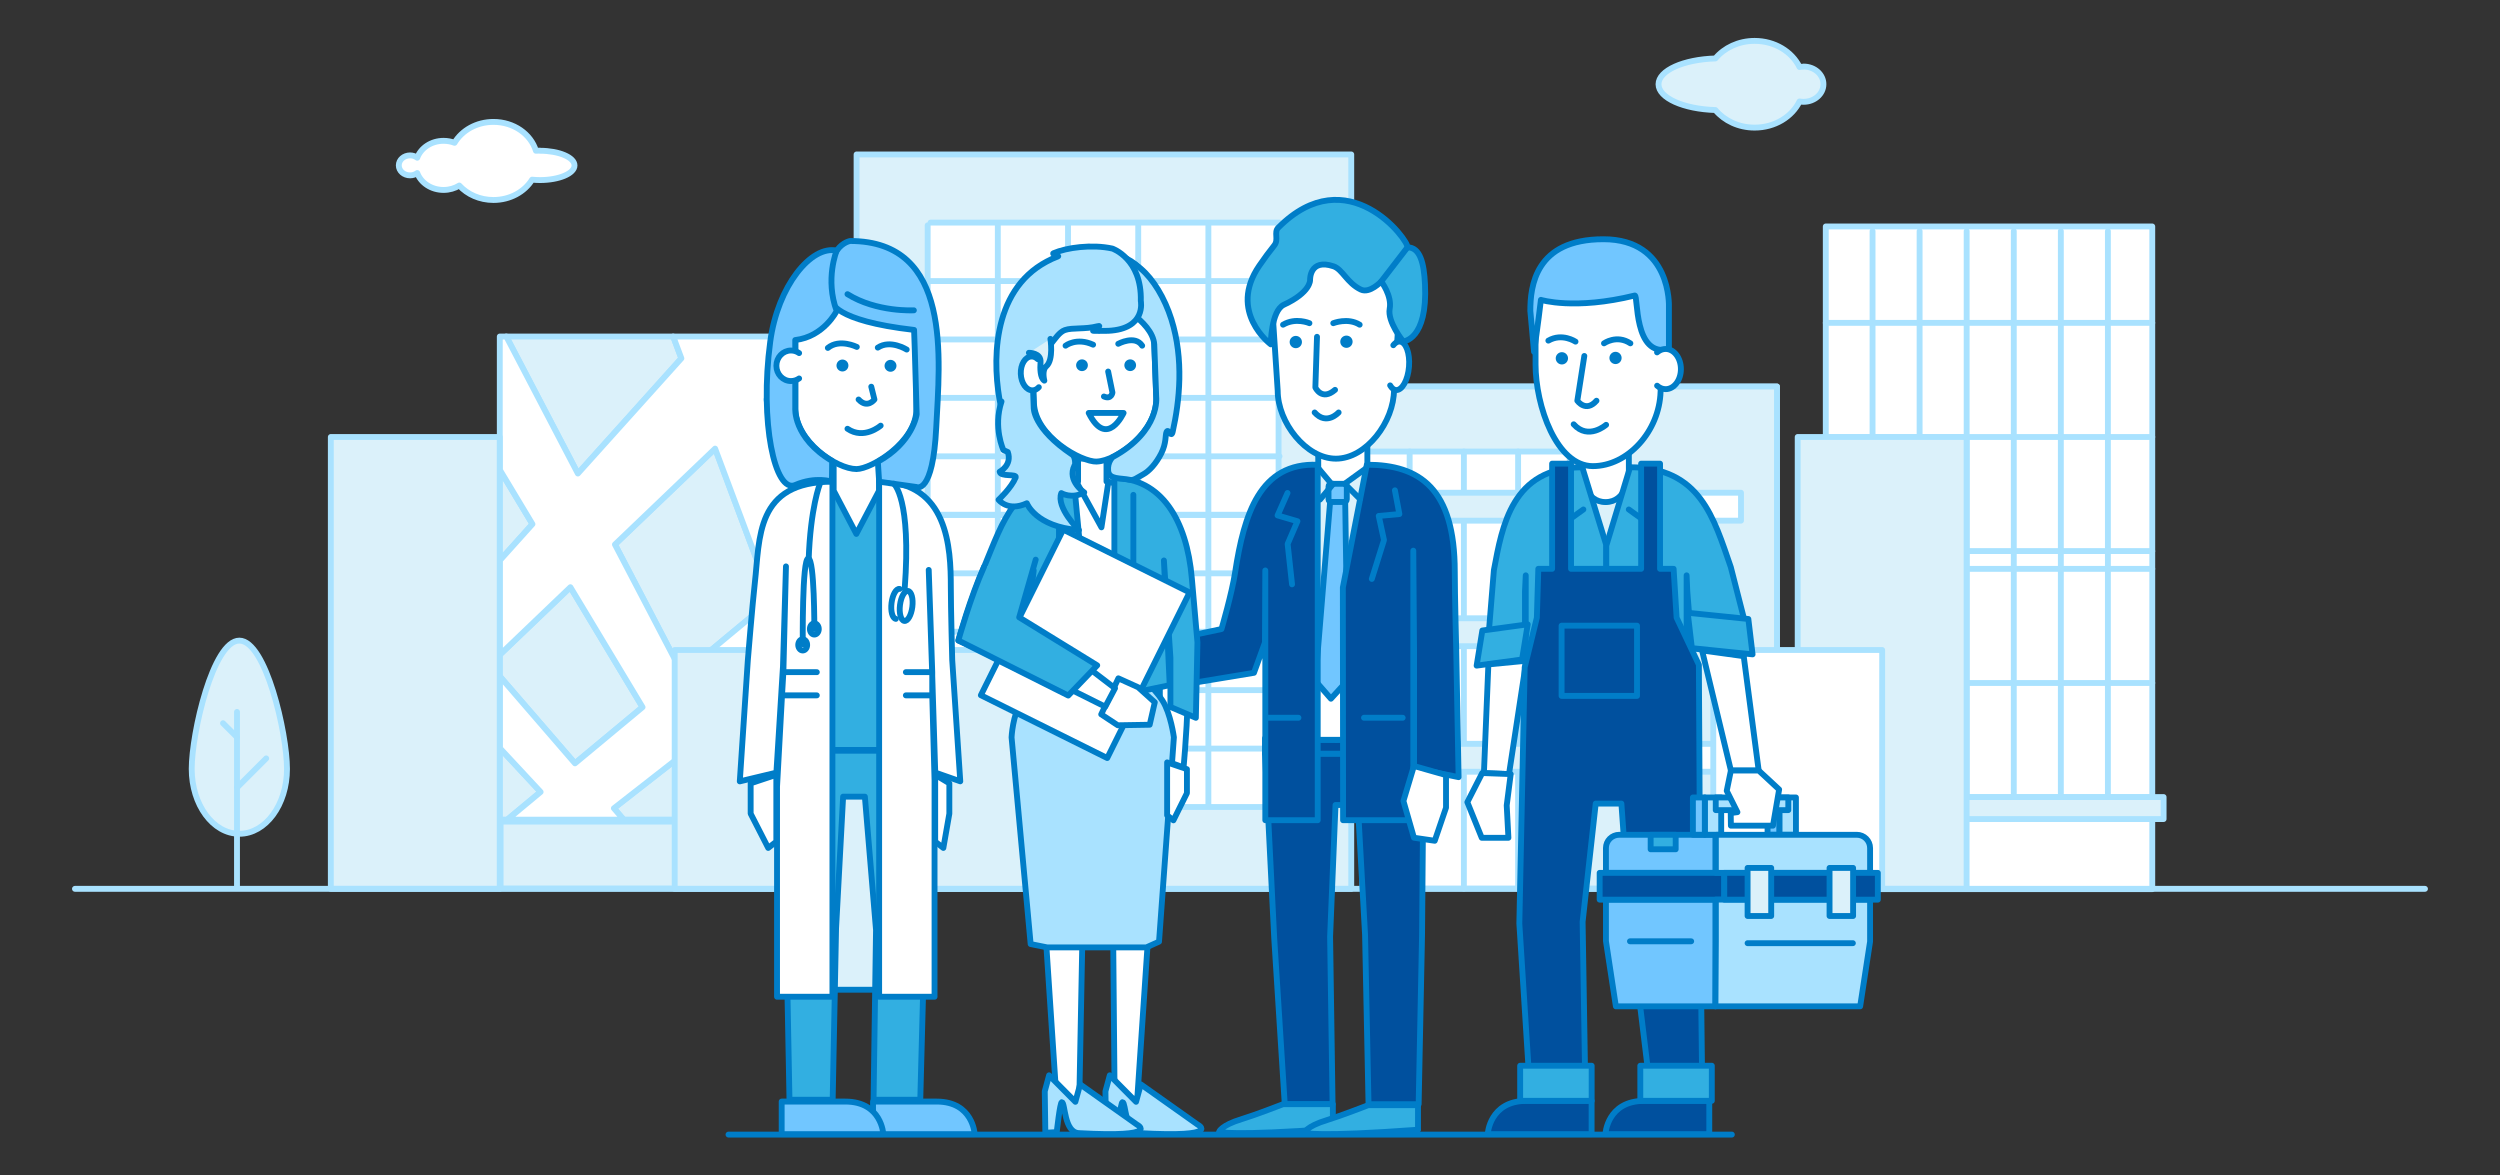 <?xml version="1.0" encoding="UTF-8"?><svg xmlns="http://www.w3.org/2000/svg" xmlns:xlink="http://www.w3.org/1999/xlink" viewBox="0 0 425.53 200"><rect x="0" y="0" width="425.53" height="200" fill="#333333" stroke="none"/><defs><style>.cls-1,.cls-2,.cls-3,.cls-4{fill:none;}.cls-2,.cls-3{stroke-linecap:round;stroke-linejoin:round;}.cls-2,.cls-4{stroke:#007dc8;}.cls-3{stroke:#a9e2ff;}.cls-5{clip-path:url(#clippath);}.cls-6{fill:#00509e;}.cls-7{fill:#007dc8;}.cls-8{fill:#fff;}.cls-9{fill:#71c6ff;}.cls-10{fill:#a9e2ff;}.cls-11{fill:#dbf1fa;}.cls-12{fill:#32afe1;}.cls-4{stroke-miterlimit:10;}</style><clipPath id="clippath"><rect class="cls-1" x="-178.25" y="60.17" width="156.25" height="134.17"/></clipPath></defs><g id="_58"><rect class="cls-11" x="145.8" y="26.29" width="84.2" height="125.01"/><rect class="cls-8" x="157.9" y="37.89" width="59.73" height="99.46"/><path class="cls-8" d="m91.91,25.64c-.23,0-.46,0-.69.02-.86-2.83-3.76-4.91-7.22-4.91-2.88,0-5.37,1.44-6.63,3.56-.57-.22-1.21-.34-1.87-.34-2.09,0-3.86,1.21-4.48,2.88-.33-.25-.75-.4-1.22-.4-1.06,0-1.92.76-1.92,1.7s.86,1.7,1.92,1.7c.47,0,.89-.15,1.22-.4.62,1.67,2.39,2.88,4.48,2.88,1,0,1.92-.28,2.68-.75,1.37,1.5,3.47,2.46,5.81,2.46,2.84,0,5.31-1.4,6.58-3.46.43.04.87.07,1.33.07,3.26,0,5.89-1.12,5.89-2.49s-2.64-2.5-5.89-2.5"/><path class="cls-3" d="m91.91,25.64c-.23,0-.46,0-.69.02-.86-2.83-3.76-4.91-7.22-4.91-2.88,0-5.37,1.44-6.63,3.56-.57-.22-1.21-.34-1.87-.34-2.09,0-3.86,1.21-4.48,2.88-.33-.25-.75-.4-1.22-.4-1.06,0-1.92.76-1.92,1.7s.86,1.7,1.92,1.7c.47,0,.89-.15,1.22-.4.62,1.67,2.39,2.88,4.48,2.88,1,0,1.92-.28,2.68-.75,1.37,1.5,3.47,2.46,5.81,2.46,2.84,0,5.31-1.4,6.58-3.46.43.04.87.07,1.33.07,3.26,0,5.89-1.12,5.89-2.49s-2.64-2.5-5.89-2.5Z"/><rect class="cls-8" x="310.77" y="38.55" width="55.57" height="112.79"/><rect class="cls-3" x="310.77" y="38.55" width="55.57" height="112.79"/><line class="cls-3" x1="318.73" y1="39.34" x2="318.73" y2="135.04"/><line class="cls-3" x1="326.74" y1="39.34" x2="326.74" y2="135.04"/><line class="cls-3" x1="334.75" y1="39.34" x2="334.75" y2="135.04"/><line class="cls-3" x1="342.77" y1="39.34" x2="342.77" y2="135.04"/><line class="cls-3" x1="350.78" y1="39.34" x2="350.78" y2="135.04"/><line class="cls-3" x1="358.79" y1="39.34" x2="358.79" y2="135.04"/><rect class="cls-11" x="319.14" y="135.67" width="49.13" height="3.74"/><rect class="cls-3" x="319.14" y="135.67" width="49.13" height="3.74"/><line class="cls-3" x1="310.77" y1="96.83" x2="366.34" y2="96.83"/><line class="cls-3" x1="310.77" y1="116.25" x2="366.34" y2="116.25"/><line class="cls-3" x1="310.77" y1="135.67" x2="366.34" y2="135.67"/><line class="cls-3" x1="310.77" y1="54.96" x2="366.34" y2="54.96"/><line class="cls-3" x1="310.77" y1="74.38" x2="366.34" y2="74.38"/><line class="cls-3" x1="310.77" y1="93.8" x2="366.34" y2="93.8"/><rect class="cls-11" x="305.99" y="74.38" width="28.75" height="76.91"/><rect class="cls-3" x="305.99" y="74.38" width="28.75" height="76.91"/><rect class="cls-8" x="231.92" y="65.79" width="70.54" height="85.46"/><rect class="cls-3" x="231.92" y="65.79" width="70.54" height="85.46"/><polygon class="cls-11" points="229.99 65.79 229.99 76.86 267.19 76.86 267.19 151.25 302.46 151.25 302.46 76.86 302.46 65.79 229.99 65.79"/><polygon class="cls-3" points="229.99 65.79 229.99 76.86 267.19 76.86 267.19 151.25 302.46 151.25 302.46 76.86 302.46 65.79 229.99 65.79"/><line class="cls-3" x1="239.94" y1="76.86" x2="239.94" y2="151.25"/><line class="cls-3" x1="258.4" y1="76.86" x2="258.4" y2="151.25"/><line class="cls-3" x1="249.17" y1="76.86" x2="249.17" y2="151.25"/><rect class="cls-11" x="229.99" y="83.87" width="37.19" height="4.75"/><rect class="cls-3" x="229.99" y="83.87" width="37.19" height="4.75"/><rect class="cls-11" x="229.99" y="126.61" width="37.19" height="4.75"/><rect class="cls-3" x="229.99" y="126.61" width="37.19" height="4.75"/><rect class="cls-11" x="229.99" y="105.24" width="37.19" height="4.75"/><rect class="cls-3" x="229.99" y="105.24" width="37.19" height="4.75"/><rect class="cls-11" x="273.86" y="105.24" width="22.48" height="4.75"/><rect class="cls-3" x="273.86" y="105.24" width="22.48" height="4.75"/><rect class="cls-8" x="273.86" y="83.87" width="22.48" height="4.75"/><rect class="cls-3" x="273.86" y="83.87" width="22.48" height="4.75"/><rect class="cls-8" x="273.86" y="126.61" width="22.48" height="4.75"/><rect class="cls-3" x="273.86" y="126.61" width="22.48" height="4.75"/><rect class="cls-11" x="85.21" y="139.84" width="57.69" height="11.4"/><rect class="cls-3" x="85.21" y="139.84" width="57.69" height="11.4"/><polygon class="cls-11" points="97.86 129.92 109.36 120.36 97.08 99.94 85.07 111.45 85.07 115.12 97.86 129.92"/><polygon class="cls-3" points="97.86 129.92 109.36 120.36 97.08 99.94 85.07 111.45 85.07 115.12 97.86 129.92"/><polygon class="cls-11" points="115.97 61 114.58 57.28 86.17 57.28 98.36 80.61 115.97 61"/><polygon class="cls-3" points="115.97 61 114.58 57.28 86.17 57.28 98.36 80.61 115.97 61"/><polygon class="cls-11" points="139.05 95.68 142.5 92.82 142.5 57.28 141.65 57.28 130.42 68.03 139.05 95.68"/><polygon class="cls-3" points="139.05 95.68 142.5 92.82 142.5 57.28 141.65 57.28 130.42 68.03 139.05 95.68"/><path class="cls-11" d="m85.07,127.33v12.18h1.26l5.68-4.72c-2.32-2.48-4.65-4.99-6.94-7.46"/><path class="cls-3" d="m85.07,127.33v12.18h1.26l5.68-4.72c-2.32-2.48-4.65-4.99-6.94-7.46Z"/><polygon class="cls-11" points="85.07 79.96 85.07 95.4 90.63 89.21 85.07 79.96"/><polygon class="cls-3" points="85.07 79.96 85.07 95.4 90.63 89.21 85.07 79.96"/><polygon class="cls-11" points="104.67 92.68 116.17 114.7 131.35 102.09 121.72 76.36 104.67 92.68"/><polygon class="cls-3" points="104.67 92.68 116.17 114.7 131.35 102.09 121.72 76.36 104.67 92.68"/><polygon class="cls-11" points="121.27 124.46 129.13 139.51 142.5 139.51 142.5 131.88 135.55 113.31 121.27 124.46"/><polygon class="cls-3" points="121.27 124.46 129.13 139.51 142.5 139.51 142.5 131.88 135.55 113.31 121.27 124.46"/><polygon class="cls-11" points="104.47 137.57 106.15 139.51 120.88 139.51 114.84 129.47 104.47 137.57"/><polygon class="cls-3" points="104.47 137.57 106.15 139.51 120.88 139.51 114.84 129.47 104.47 137.57"/><path class="cls-8" d="m139.05,95.68l-8.62-27.66,11.22-10.74h-27.06l1.39,3.72-17.62,19.6-12.18-23.32h-1.11v22.68l5.56,9.25-5.56,6.19v16.05l12.02-11.5,12.28,20.42-11.5,9.56-12.79-14.8v12.21c2.29,2.46,4.62,4.98,6.94,7.46l-5.68,4.72h19.83l-1.68-1.94,10.37-8.1,6.04,10.04h8.25l-7.86-15.05,14.28-11.15,6.95,18.57v-39.06l-3.45,2.86Zm-22.88,19.02l-11.5-22.02,17.05-16.32,9.63,25.73-15.18,12.61Z"/><path class="cls-3" d="m139.05,95.68l-8.62-27.66,11.22-10.74h-27.06l1.39,3.72-17.62,19.6-12.18-23.32h-1.11v22.68l5.56,9.25-5.56,6.19v16.05l12.02-11.5,12.28,20.42-11.5,9.56-12.79-14.8v12.21c2.29,2.46,4.62,4.98,6.94,7.46l-5.68,4.72h19.83l-1.68-1.94,10.37-8.1,6.04,10.04h8.25l-7.86-15.05,14.28-11.15,6.95,18.57v-39.06l-3.45,2.86Zm-22.88,19.02l-11.5-22.02,17.05-16.32,9.63,25.73-15.18,12.61Z"/><rect class="cls-11" x="56.31" y="74.38" width="28.75" height="76.91"/><rect class="cls-3" x="56.31" y="74.38" width="28.75" height="76.91"/><rect class="cls-8" x="291.62" y="110.64" width="28.75" height="40.66"/><rect class="cls-3" x="291.62" y="110.64" width="28.75" height="40.66"/><rect class="cls-3" x="145.8" y="26.29" width="84.2" height="125.01"/><line class="cls-3" x1="157.9" y1="38.35" x2="157.9" y2="137.11"/><line class="cls-3" x1="169.84" y1="38.35" x2="169.84" y2="137.11"/><line class="cls-3" x1="181.79" y1="38.35" x2="181.79" y2="137.11"/><line class="cls-3" x1="193.74" y1="38.35" x2="193.74" y2="137.11"/><line class="cls-3" x1="205.68" y1="38.35" x2="205.68" y2="137.11"/><line class="cls-3" x1="217.63" y1="38.35" x2="217.63" y2="137.11"/><line class="cls-3" x1="158.39" y1="87.61" x2="217.79" y2="87.61"/><line class="cls-3" x1="158.39" y1="77.67" x2="217.79" y2="77.67"/><line class="cls-3" x1="158.39" y1="67.72" x2="217.79" y2="67.72"/><line class="cls-3" x1="158.39" y1="57.78" x2="217.79" y2="57.78"/><line class="cls-3" x1="158.39" y1="47.84" x2="217.79" y2="47.84"/><line class="cls-3" x1="158.39" y1="37.89" x2="217.79" y2="37.89"/><line class="cls-3" x1="158.39" y1="137.36" x2="217.79" y2="137.36"/><line class="cls-3" x1="158.39" y1="127.42" x2="217.79" y2="127.42"/><line class="cls-3" x1="158.39" y1="117.47" x2="217.79" y2="117.47"/><line class="cls-3" x1="158.39" y1="107.53" x2="217.79" y2="107.53"/><line class="cls-3" x1="158.39" y1="97.59" x2="217.79" y2="97.59"/><line class="cls-3" x1="158.39" y1="87.65" x2="217.79" y2="87.65"/><path class="cls-11" d="m306.99,11.35c-.24,0-.47.02-.69.06-1.28-2.62-4.22-4.45-7.64-4.45-2.74,0-5.16,1.18-6.68,2.99-5.41.16-9.68,2.06-9.68,4.39s4.27,4.23,9.68,4.39c1.52,1.81,3.94,2.99,6.68,2.99,3.42,0,6.36-1.83,7.64-4.45.22.04.45.06.69.06,1.87,0,3.38-1.34,3.38-3s-1.51-3-3.38-3"/><path class="cls-3" d="m306.99,11.35c-.24,0-.47.02-.69.06-1.28-2.62-4.22-4.45-7.64-4.45-2.74,0-5.16,1.18-6.68,2.99-5.41.16-9.68,2.06-9.68,4.39s4.27,4.23,9.68,4.39c1.52,1.81,3.94,2.99,6.68,2.99,3.42,0,6.36-1.83,7.64-4.45.22.04.45.06.69.06,1.87,0,3.38-1.34,3.38-3s-1.51-3-3.38-3Z"/><rect class="cls-11" x="114.84" y="110.64" width="64.68" height="40.66"/><rect class="cls-3" x="114.84" y="110.64" width="64.68" height="40.66"/><path class="cls-11" d="m48.85,130.88c0,6.09-3.63,11.04-8.11,11.04s-8.11-4.94-8.11-11.04,3.63-21.84,8.11-21.84,8.11,15.74,8.11,21.84"/><path class="cls-3" d="m48.85,130.88c0,6.09-3.63,11.04-8.11,11.04s-8.11-4.94-8.11-11.04,3.63-21.84,8.11-21.84,8.11,15.74,8.11,21.84Z"/><line class="cls-3" x1="40.34" y1="151.02" x2="40.34" y2="121.18"/><line class="cls-11" x1="40.34" y1="134.06" x2="45.31" y2="129.09"/><line class="cls-3" x1="40.34" y1="134.06" x2="45.31" y2="129.09"/><line class="cls-11" x1="40.34" y1="125.48" x2="37.96" y2="123.1"/><line class="cls-3" x1="40.34" y1="125.48" x2="37.96" y2="123.1"/><line class="cls-2" x1="124" y1="193.12" x2="294.78" y2="193.12"/><line class="cls-3" x1="12.76" y1="151.29" x2="412.76" y2="151.29"/><rect class="cls-11" x="140.38" y="132.24" width="11.12" height="36.22"/><rect class="cls-2" x="140.38" y="132.24" width="11.12" height="36.22"/><polygon class="cls-12" points="135.71 127.65 157.62 127.65 157.62 85.37 145.76 83.51 135.71 85.37 135.71 127.65"/><polygon class="cls-2" points="135.71 127.65 157.62 127.65 157.62 85.37 145.76 83.51 135.71 85.37 135.71 127.65"/><polygon class="cls-12" points="134.38 187.19 141.73 187.19 142.31 157.99 143.51 135.6 147.21 135.6 149.11 158.3 148.69 187.19 156.64 187.19 157.4 158.61 157.51 127.78 134.1 127.78 133.82 157.99 134.38 187.19"/><polygon class="cls-2" points="134.38 187.19 141.73 187.19 142.31 157.99 143.51 135.6 147.21 135.6 149.11 158.3 148.69 187.19 156.64 187.19 157.4 158.61 157.51 127.78 134.1 127.78 133.82 157.99 134.38 187.19"/><polygon class="cls-8" points="141.9 83.51 145.76 90.88 149.63 83.51 149.63 77.72 141.9 77.72 141.9 83.51"/><polygon class="cls-2" points="141.9 83.51 145.76 90.88 149.63 83.51 149.63 77.72 141.9 77.72 141.9 83.51"/><path class="cls-9" d="m155.41,193.04h10.49s-.26-5.54-6.47-5.54h-10.83v5.54s6.8,0,6.8,0Z"/><path class="cls-2" d="m155.41,193.04h10.49s-.26-5.54-6.47-5.54h-10.83v5.54s6.8,0,6.8,0Z"/><path class="cls-9" d="m139.85,193.04h10.5s-.26-5.54-6.47-5.54h-10.83v5.54s6.8,0,6.8,0Z"/><path class="cls-2" d="m139.85,193.04h10.5s-.26-5.54-6.47-5.54h-10.83v5.54s6.8,0,6.8,0Z"/><path class="cls-8" d="m149.64,81.99v87.67h9.43v-36.81l-.39-14.49v-3.95l-.6-17.4.55,16.47.56,18.02,4.26,1.49-1.37-20.63s-.24-8.85-.24-12.51c0-6.51-.46-17.87-12.19-17.87"/><path class="cls-2" d="m149.64,81.99v87.67h9.43v-36.81l-.39-14.49v-3.95l-.6-17.4.55,16.47.56,18.02,4.26,1.49-1.37-20.63s-.24-8.85-.24-12.51c0-6.51-.46-17.87-12.19-17.87Z"/><line class="cls-2" x1="158.26" y1="114.41" x2="154.19" y2="114.41"/><polygon class="cls-8" points="159.18 131.88 159.18 143.25 160.57 144.33 161.59 138.49 161.59 133.33 159.18 131.88"/><polygon class="cls-2" points="159.18 131.88 159.18 143.25 160.57 144.33 161.59 138.49 161.59 133.33 159.18 131.88"/><line class="cls-2" x1="158.26" y1="118.36" x2="154.19" y2="118.36"/><path class="cls-8" d="m141.69,81.99v87.67h-9.43v-35.76l.85-15.54.23-3.95.44-18-.51,17.08-1.12,18.02-6.23,1.49,1.37-20.63s.78-9.5,1.19-13.14c.88-7.65.06-17.24,13.22-17.24"/><path class="cls-2" d="m141.69,81.99v87.67h-9.43v-35.76l.85-15.54.23-3.95.44-18-.51,17.08-1.12,18.02-6.23,1.49,1.37-20.63s.78-9.5,1.19-13.14c.88-7.65.06-17.24,13.22-17.24Z"/><line class="cls-2" x1="133.8" y1="114.41" x2="139.03" y2="114.41"/><polygon class="cls-8" points="132.14 131.88 132.14 143.25 130.76 144.33 127.77 138.49 127.77 133.33 132.14 131.88"/><polygon class="cls-2" points="132.14 131.88 132.14 143.25 130.76 144.33 127.77 138.49 127.77 133.33 132.14 131.88"/><line class="cls-2" x1="133.48" y1="118.36" x2="139.03" y2="118.36"/><path class="cls-8" d="m145.77,79.84h0c2.57,0,10.22-4.6,10.22-10.22v-16.73c0-5.1-4.17-9.26-9.26-9.26h-2.09c-5.09,0-9.26,4.17-9.26,9.26v16.55c0,5.72,7.05,10.4,10.4,10.4"/><path class="cls-2" d="m145.77,79.84h0c2.57,0,10.22-4.6,10.22-10.22v-16.73c0-5.1-4.17-9.26-9.26-9.26h-2.09c-5.09,0-9.26,4.17-9.26,9.26v16.55c0,5.72,7.05,10.4,10.4,10.4Z"/><path class="cls-2" d="m146.14,68c1.5,1.62,2.7,0,2.7,0l-.54-2.18"/><path class="cls-9" d="m141.61,51.31s.08,3.26,13.98,4.85l.12,3.49.32,10.87s-.64,4.81-6.61,8.07l.22,3.4,6.35.9s2.8,1.44,3.37-10.13c.57-11.58,2.84-31.74-14.65-31.74,0,0-4.9.71-3.09,10.3"/><path class="cls-2" d="m141.61,51.31s.08,3.26,13.98,4.85l.12,3.49.32,10.87s-.64,4.81-6.61,8.07l.22,3.4,6.35.9s2.8,1.44,3.37-10.13c.57-11.58,2.84-31.74-14.65-31.74,0,0-4.9.71-3.09,10.3Z"/><path class="cls-9" d="m142.41,52.93s-2.17,4.38-7.05,4.95v11.55s-.44,5.06,6.28,9.04l-.04,3.51s-2.77-.93-6.24.57c-3.47,1.5-6.09-10.71-4.26-24.38,1.27-9.51,7-16.47,11.31-15.51,0,0-2,4.88,0,10.27"/><path class="cls-2" d="m142.41,52.93s-2.17,4.38-7.05,4.95v11.55s-.44,5.06,6.28,9.04l-.04,3.51s-2.77-.93-6.24.57c-3.47,1.5-6.09-10.71-4.26-24.38,1.27-9.51,7-16.47,11.31-15.51,0,0-2,4.88,0,10.27Z"/><path class="cls-8" d="m136.02,60.1c-.07-.05-.14-.09-.21-.13-.35-.2-.75-.31-1.18-.31-1.37,0-2.48,1.17-2.48,2.6s1.11,2.6,2.48,2.6c.51,0,.99-.16,1.39-.44"/><path class="cls-2" d="m136.02,60.1c-.07-.05-.14-.09-.21-.13-.35-.2-.75-.31-1.18-.31-1.37,0-2.48,1.17-2.48,2.6s1.11,2.6,2.48,2.6c.51,0,.99-.16,1.39-.44"/><path class="cls-2" d="m145.84,59.05s-2.94-1.46-4.93.17"/><path class="cls-2" d="m149.41,59.17c2.14-1.43,4.92.33,4.92.33"/><path class="cls-2" d="m149.9,72.45s-2.83,2.47-5.65.53"/><path class="cls-2" d="m155.55,52.82s-6.33.36-11.3-2.75"/><path class="cls-7" d="m150.86,61.55c-.4.4-.4,1.04,0,1.43.4.4,1.04.4,1.43,0,.4-.4.4-1.04,0-1.43-.4-.4-1.04-.4-1.43,0"/><path class="cls-7" d="m143,63.15c.51.22,1.11-.02,1.33-.54.22-.52-.02-1.11-.54-1.33-.51-.22-1.11.02-1.33.54-.22.52.02,1.11.54,1.33"/><path class="cls-2" d="m152.14,82.34s3.01,2.45,1.85,17.89"/><path class="cls-2" d="m137.64,95.39c.3-9.02,1.92-13.04,1.92-13.04"/><path class="cls-2" d="m138.61,107.06s.04-11.93-1.03-12c-1.07-.07-.94,14.62-.94,14.62"/><path class="cls-2" d="m153.92,105.69c.58.09,1.19-.97,1.37-2.38.18-1.41-.15-2.62-.73-2.72-.58-.09-1.19.97-1.37,2.38-.18,1.41.15,2.62.73,2.72Z"/><path class="cls-2" d="m153.12,100.24c-.58-.09-1.19.97-1.37,2.38-.18,1.41.15,2.62.73,2.72"/><path class="cls-4" d="m138.05,107.7c.28.39.76.42,1.07.07.31-.35.33-.96.05-1.35-.28-.39-.76-.42-1.07-.07-.31.36-.33.96-.05,1.35Z"/><path class="cls-4" d="m136.07,110.41c.28.39.76.42,1.07.07.31-.35.33-.96.05-1.35-.28-.39-.76-.42-1.07-.07-.31.36-.34.96-.05,1.35Z"/><path class="cls-6" d="m263.96,193.04h-10.73s.27-5.66,6.61-5.66h11.07v5.66s-6.95,0-6.95,0Z"/><path class="cls-2" d="m263.96,193.04h-10.73s.27-5.66,6.61-5.66h11.07v5.66s-6.95,0-6.95,0Z"/><path class="cls-6" d="m283.98,193.04h-10.72s.27-5.66,6.61-5.66h11.07v5.66s-6.95,0-6.95,0Z"/><path class="cls-2" d="m283.98,193.04h-10.72s.27-5.66,6.61-5.66h11.07v5.66s-6.95,0-6.95,0Z"/><polygon class="cls-11" points="283.56 129.15 263.18 129.15 263.18 83.16 273.29 81.14 283.56 83.16 283.56 129.15"/><polygon class="cls-2" points="283.56 129.15 263.18 129.15 263.18 83.16 273.29 81.14 283.56 83.16 283.56 129.15"/><path class="cls-8" d="m277.24,81.1s-.45,4.36-3.95,4.36-3.95-4.36-3.95-4.36v-5.92h7.91v5.92Z"/><path class="cls-2" d="m277.24,81.1s-.45,4.36-3.95,4.36-3.95-4.36-3.95-4.36v-5.92h7.91v5.92Z"/><path class="cls-12" d="m269.33,79.55l4.08,13.24v32.91h-13.71v-27.77l-.13,2.77v9.24l-4.35,1.53-1.77-4.31.83-10.12c1.41-7.49,3.05-17.5,15.05-17.5"/><path class="cls-2" d="m269.33,79.55l4.08,13.24v32.91h-13.71v-27.77l-.13,2.77v9.24l-4.35,1.53-1.77-4.31.83-10.12c1.41-7.49,3.05-17.5,15.05-17.5Z"/><path class="cls-12" d="m277.45,79.55l-4.04,13.32v32.83h13.67v-27.77l.12,2.77.77,9.61,8.82,1.37.05-6.41-2.24-8.75c-2.9-8.33-5.17-16.99-17.17-16.99"/><path class="cls-2" d="m277.45,79.55l-4.04,13.32v32.83h13.67v-27.77l.12,2.77.77,9.61,8.82,1.37.05-6.41-2.24-8.75c-2.9-8.33-5.17-16.99-17.17-16.99Z"/><polyline class="cls-2" points="265.8 81.43 266.45 88.92 269.51 86.72"/><polyline class="cls-2" points="280.95 81.43 280.3 88.92 277.24 86.72"/><polygon class="cls-12" points="298.31 111.38 287.98 110.32 287.27 104.3 297.59 105.36 298.31 111.38"/><polygon class="cls-2" points="298.31 111.38 287.98 110.32 287.27 104.3 297.59 105.36 298.31 111.38"/><polygon class="cls-12" points="251.34 113.3 259.07 112.25 260.04 106.27 252.31 107.32 251.34 113.3"/><polygon class="cls-2" points="251.34 113.3 259.07 112.25 260.04 106.27 252.31 107.32 251.34 113.3"/><polygon class="cls-8" points="253.34 113.09 252.58 131.6 256.85 131.76 259.79 112.47 253.34 113.09"/><polygon class="cls-2" points="253.34 113.09 252.58 131.6 256.85 131.76 259.79 112.47 253.34 113.09"/><polygon class="cls-6" points="289.17 113.15 285.38 105.14 284.87 96.82 282.56 96.82 282.56 78.92 279.34 78.92 279.34 96.82 267.41 96.82 267.41 78.92 264.19 78.92 264.19 96.82 261.84 96.82 261.59 105.14 259.52 113.59 258.61 157.2 260.51 187.09 269.87 187.09 269.38 156.9 271.61 136.78 275.98 136.78 277.39 156.59 281.1 187.09 289.76 187.09 289.41 156.59 289.17 113.15"/><polygon class="cls-2" points="289.17 113.15 285.38 105.14 284.87 96.82 282.56 96.82 282.56 78.92 279.34 78.92 279.34 96.82 267.41 96.82 267.41 78.92 264.19 78.92 264.19 96.82 261.84 96.82 261.59 105.14 259.52 113.59 258.61 157.2 260.51 187.09 269.87 187.09 269.38 156.9 271.61 136.78 275.98 136.78 277.39 156.59 281.1 187.09 289.76 187.09 289.41 156.59 289.17 113.15"/><rect class="cls-6" x="265.8" y="106.5" width="12.84" height="11.95"/><rect class="cls-2" x="265.8" y="106.5" width="12.84" height="11.95"/><rect class="cls-12" x="258.75" y="181.4" width="12.17" height="5.97"/><rect class="cls-2" x="258.75" y="181.4" width="12.17" height="5.97"/><rect class="cls-12" x="279.2" y="181.4" width="12.17" height="5.97"/><rect class="cls-2" x="279.2" y="181.4" width="12.17" height="5.97"/><polygon class="cls-8" points="296.8 111.69 299.35 131.15 294.62 131.15 289.71 110.71 296.8 111.69"/><polygon class="cls-2" points="296.8 111.69 299.35 131.15 294.62 131.15 289.71 110.71 296.8 111.69"/><path class="cls-9" d="m291.99,148.57h-18.64v-4.22c0-1.25,1.01-2.26,2.26-2.26h16.38v6.48Z"/><path class="cls-2" d="m291.99,148.57h-18.64v-4.22c0-1.25,1.01-2.26,2.26-2.26h16.38v6.48Z"/><polygon class="cls-9" points="291.99 171.29 275.04 171.29 273.35 160.18 273.35 153.12 291.99 153.12 291.99 160.26 291.99 171.29"/><polygon class="cls-2" points="291.99 171.29 275.04 171.29 273.35 160.18 273.35 153.12 291.99 153.12 291.99 160.26 291.99 171.29"/><rect class="cls-6" x="272.28" y="148.57" width="21.21" height="4.56"/><rect class="cls-2" x="272.28" y="148.57" width="21.21" height="4.56"/><rect class="cls-12" x="280.96" y="142.09" width="4.26" height="2.47"/><rect class="cls-2" x="280.96" y="142.09" width="4.26" height="2.47"/><rect class="cls-10" x="290.18" y="135.74" width="2.79" height="6.34"/><rect class="cls-2" x="290.18" y="135.74" width="2.79" height="6.34"/><rect class="cls-9" x="288.15" y="135.74" width="2.03" height="6.34"/><rect class="cls-2" x="288.15" y="135.74" width="2.03" height="6.34"/><rect class="cls-9" x="300.86" y="135.74" width="2.03" height="6.34"/><rect class="cls-2" x="300.86" y="135.74" width="2.03" height="6.34"/><rect class="cls-10" x="302.9" y="135.74" width="2.79" height="6.34"/><rect class="cls-2" x="302.9" y="135.74" width="2.79" height="6.34"/><rect class="cls-10" x="292.04" y="135.74" width="12.35" height="2.15"/><rect class="cls-2" x="292.04" y="135.74" width="12.35" height="2.15"/><path class="cls-10" d="m318.31,148.57h-26.25v-6.34c0-.08.06-.14.14-.14h23.85c1.25,0,2.26,1.01,2.26,2.26v4.22Z"/><path class="cls-2" d="m318.31,148.57h-26.25v-6.34c0-.08.06-.14.14-.14h23.85c1.25,0,2.26,1.01,2.26,2.26v4.22Z"/><polygon class="cls-10" points="316.62 171.29 291.99 171.29 292.06 160.18 292.06 153.12 318.31 153.12 318.31 160.26 316.62 171.29"/><polygon class="cls-2" points="316.62 171.29 291.99 171.29 292.06 160.18 292.06 153.12 318.31 153.12 318.31 160.26 316.62 171.29"/><rect class="cls-6" x="293.49" y="148.57" width="26.14" height="4.56"/><rect class="cls-2" x="293.49" y="148.57" width="26.14" height="4.56"/><line class="cls-2" x1="277.44" y1="160.22" x2="287.86" y2="160.22"/><line class="cls-2" x1="315.38" y1="160.54" x2="297.46" y2="160.54"/><rect class="cls-11" x="297.46" y="147.73" width="4.02" height="8.18"/><rect class="cls-2" x="297.46" y="147.73" width="4.02" height="8.18"/><rect class="cls-11" x="311.41" y="147.73" width="4.01" height="8.18"/><rect class="cls-2" x="311.41" y="147.73" width="4.01" height="8.18"/><polygon class="cls-8" points="294.62 131.15 293.91 134.61 295.73 138.24 294.59 138.39 294.62 140.54 301.78 140.54 302.83 134.38 299.35 131.15 294.62 131.15"/><polygon class="cls-2" points="294.62 131.15 293.91 134.61 295.73 138.24 294.59 138.39 294.62 140.54 301.78 140.54 302.83 134.38 299.35 131.15 294.62 131.15"/><polygon class="cls-8" points="257.14 131.76 256.46 137.09 256.75 142.6 252.21 142.6 249.76 136.54 252.29 131.58 257.14 131.76"/><polygon class="cls-2" points="257.14 131.76 256.46 137.09 256.75 142.6 252.21 142.6 249.76 136.54 252.29 131.58 257.14 131.76"/><path class="cls-8" d="m271.12,79.34h0c-6.19,0-9.75-10.26-9.75-17.31v-10.14c0-5.71,4.42-10.38,9.82-10.38h2.21c5.4,0,9.82,4.67,9.82,10.38l-.57,14.76c-.2,6.81-5.62,12.69-11.53,12.69"/><path class="cls-2" d="m271.12,79.34h0c-6.19,0-9.75-10.26-9.75-17.31v-10.14c0-5.71,4.42-10.38,9.82-10.38h2.21c5.4,0,9.82,4.67,9.82,10.38l-.57,14.76c-.2,6.81-5.62,12.69-11.53,12.69Z"/><path class="cls-7" d="m266.59,60.25c.41.41.41,1.07,0,1.48-.41.41-1.07.41-1.48,0-.41-.41-.41-1.07,0-1.48s1.07-.41,1.48,0"/><path class="cls-7" d="m276.02,60.93c0,.58-.47,1.04-1.04,1.04s-1.04-.47-1.04-1.04.47-1.05,1.04-1.05,1.04.47,1.04,1.05"/><path class="cls-2" d="m267.86,72.22c2.48,2.77,5.52.09,5.52.09"/><path class="cls-2" d="m271.74,68.21c-1.8,2.07-3.26,0-3.26,0l1.19-7.62"/><path class="cls-9" d="m278.26,50.3c.6-.15-.26,10.62,5.81,9.12v-7.2s.49-11.5-11.15-11.5-12.44,8.05-12.44,12.2l.63,6.96s.72-4.97,1.17-8.84c0,0,5.74,1.78,15.97-.74"/><path class="cls-2" d="m278.26,50.3c.6-.15-.26,10.62,5.81,9.12v-7.2s.49-11.5-11.15-11.5-12.44,8.05-12.44,12.2l.63,6.96s.72-4.97,1.17-8.84c0,0,5.74,1.78,15.97-.74Z"/><path class="cls-2" d="m263.55,57.98c2.34-1.36,4.62.17,4.62.17"/><path class="cls-2" d="m277.51,58.44c-2.33-1.54-4.49,0-4.49,0"/><path class="cls-8" d="m282.05,59.98c.07-.06.14-.12.22-.17.37-.26.79-.41,1.24-.41,1.43,0,2.6,1.53,2.6,3.42s-1.16,3.42-2.6,3.42c-.54,0-1.04-.22-1.45-.59"/><path class="cls-2" d="m282.05,59.98c.07-.06.14-.12.22-.17.37-.26.79-.41,1.24-.41,1.43,0,2.6,1.53,2.6,3.42s-1.16,3.42-2.6,3.42c-.54,0-1.04-.22-1.45-.59"/><polygon class="cls-8" points="200.58 114.56 192.56 117.32 190.96 116.79 186.89 112.49 192.44 108.04 197.7 109.23 200.58 114.56"/><polygon class="cls-2" points="200.58 114.56 192.56 117.32 190.96 116.79 186.89 112.49 192.44 108.04 197.7 109.23 200.58 114.56"/><polygon class="cls-8" points="239.1 129.9 218.67 129.9 218.67 82.57 228.81 80.49 239.1 82.57 239.1 129.9"/><polygon class="cls-2" points="239.1 129.9 218.67 129.9 218.67 82.57 228.81 80.49 239.1 82.57 239.1 129.9"/><polygon class="cls-6" points="241.47 187.95 232.94 187.95 232.35 159.12 231.12 137.02 227.32 137.02 226.4 159.43 226.82 187.95 218.68 187.95 216.89 159.74 215.32 128.28 242.31 128.28 242.05 159.12 241.47 187.95"/><polygon class="cls-2" points="241.47 187.95 232.94 187.95 232.35 159.12 231.12 137.02 227.32 137.02 226.4 159.43 226.82 187.95 218.68 187.95 216.89 159.74 215.32 128.28 242.31 128.28 242.05 159.12 241.47 187.95"/><polygon class="cls-8" points="232.74 82.47 228.56 90.71 224.38 82.47 224.38 75.99 232.74 75.99 232.74 82.47"/><polygon class="cls-2" points="232.74 82.47 228.56 90.71 224.38 82.47 224.38 75.99 232.74 75.99 232.74 82.47"/><rect class="cls-6" x="215.32" y="125.66" width="27" height="2.62"/><rect class="cls-2" x="215.32" y="125.66" width="27" height="2.62"/><path class="cls-11" d="m224.4,79.7l3.07,3.66v42.57h-9.68v-27.82l-.13,2.78v9.26l-6.38,1.53.39-11,.25-3.14c0-7.22.46-17.84,12.48-17.84"/><path class="cls-2" d="m224.4,79.7l3.07,3.66v42.57h-9.68v-27.82l-.13,2.78v9.26l-6.38,1.53.39-11,.25-3.14c0-7.22.46-17.84,12.48-17.84Z"/><path class="cls-11" d="m232.54,79.7l-5.06,3.66v42.57h11.67v-27.82l.13,2.78v9.26l6.38,1.53-.39-11-.25-3.14c0-7.22-.46-17.84-12.48-17.84"/><path class="cls-2" d="m232.54,79.7l-5.06,3.66v42.57h11.67v-27.82l.13,2.78v9.26l6.38,1.53-.39-11-.25-3.14c0-7.22-.46-17.84-12.48-17.84Z"/><rect class="cls-8" x="221.95" y="115.04" width="10.88" height="10.88"/><rect class="cls-2" x="221.95" y="115.04" width="10.88" height="10.88"/><polygon class="cls-8" points="247.81 112.22 245.79 131.39 242.31 130.78 242.31 109.94 247.81 112.22"/><polygon class="cls-2" points="247.81 112.22 245.79 131.39 242.31 130.78 242.31 109.94 247.81 112.22"/><path class="cls-9" d="m228.79,85.45h-2.19c-.25,0-.45-.2-.45-.45v-2.19c0-.25.2-.46.45-.46h2.19c.25,0,.46.2.46.46v2.19c0,.25-.2.45-.46.45"/><path class="cls-2" d="m226.6,82.35h2.19c.25,0,.45.2.45.45v2.19c0,.25-.2.46-.46.46h-2.19c-.25,0-.46-.2-.46-.46v-2.19c0-.25.2-.45.45-.45Z"/><polygon class="cls-9" points="229.43 115.76 226.54 118.93 223.89 115.89 226.4 85.45 228.97 85.45 229.43 115.76"/><polygon class="cls-2" points="229.43 115.76 226.54 118.93 223.89 115.89 226.4 85.45 228.97 85.45 229.43 115.76"/><path class="cls-6" d="m224.29,79.1v60.51h-8.92v-42.51l-.06,12.26-1.87,5.16-11.61,1.92-4.13-7.2,10.21-2.17s1.78-6.09,2.32-9.63c1.52-9.91,4.21-18.75,14.06-18.33"/><path class="cls-2" d="m224.29,79.1v60.51h-8.92v-42.51l-.06,12.26-1.87,5.16-11.61,1.92-4.13-7.2,10.21-2.17s1.78-6.09,2.32-9.63c1.52-9.91,4.21-18.75,14.06-18.33Z"/><line class="cls-2" x1="215.88" y1="122.17" x2="221.01" y2="122.17"/><path class="cls-6" d="m232.65,79.1l-4.08,20.9.04,39.61h11.95v-45.88l.13,17.26v19.73l7.58,1.56-.4-21.51s-.25-9.69-.25-13.5c0-14.13-5.99-18.17-14.95-18.17"/><path class="cls-2" d="m232.65,79.1l-4.08,20.9.04,39.61h11.95v-45.88l.13,17.26v19.73l7.58,1.56-.4-21.51s-.25-9.69-.25-13.5c0-14.13-5.99-18.17-14.95-18.17Z"/><line class="cls-2" x1="238.75" y1="122.17" x2="232.17" y2="122.17"/><polyline class="cls-2" points="219.15 83.91 217.46 87.73 220.84 88.72 219.17 92.59 219.92 99.46"/><polyline class="cls-2" points="237.43 83.46 238.19 87.5 234.68 87.82 235.57 91.93 233.5 98.54"/><path class="cls-12" d="m226.87,192.12v-4.17h-8.48s-4.76,1.85-7.01,2.53c-3.57,1.08-3.88,2.18-3.88,2.18,0,0,2.23.73,19.37-.54"/><path class="cls-2" d="m226.87,192.12v-4.17h-8.48s-4.76,1.85-7.01,2.53c-3.57,1.08-3.88,2.18-3.88,2.18,0,0,2.23.73,19.37-.54Z"/><path class="cls-12" d="m241.36,192.29v-4.17h-8.48s-4.76,1.85-7.01,2.53c-3.56,1.08-3.87,2.18-3.87,2.18,0,0,2.23.73,19.37-.54"/><path class="cls-2" d="m241.36,192.29v-4.17h-8.48s-4.76,1.85-7.01,2.53c-3.56,1.08-3.87,2.18-3.87,2.18,0,0,2.23.73,19.37-.54Z"/><line class="cls-2" x1="226.94" y1="82.35" x2="224.69" y2="85.03"/><line class="cls-2" x1="228.89" y1="82.35" x2="231.49" y2="84.94"/><polygon class="cls-8" points="240.67 130.38 238.88 136.34 240.67 142.59 244.21 143.11 246.13 137.48 246.13 131.93 240.67 130.38"/><polygon class="cls-2" points="240.67 130.38 238.88 136.34 240.67 142.59 244.21 143.11 246.13 137.48 246.13 131.93 240.67 130.38"/><path class="cls-8" d="m227.38,78.07h0c-5.08,0-9.9-6.19-9.9-11.55l-1.05-16.05c0-5.72,4.43-10.4,9.84-10.4h2.22c5.41,0,9.84,4.68,9.84,10.4l-1.05,15.85c0,5.47-4.72,11.75-9.9,11.75"/><path class="cls-2" d="m227.38,78.07h0c-5.08,0-9.9-6.19-9.9-11.55l-1.05-16.05c0-5.72,4.43-10.4,9.84-10.4h2.22c5.41,0,9.84,4.68,9.84,10.4l-1.05,15.85c0,5.47-4.72,11.75-9.9,11.75Z"/><path class="cls-7" d="m221.3,57.48c.41.41.41,1.07,0,1.48-.41.41-1.07.41-1.48,0-.41-.41-.41-1.07,0-1.48.41-.41,1.07-.41,1.48,0"/><path class="cls-7" d="m230.23,58.16c0,.58-.47,1.05-1.05,1.05s-1.05-.47-1.05-1.05.47-1.04,1.05-1.04,1.05.47,1.05,1.04"/><path class="cls-2" d="m223.77,70.21c2.04,2.28,4.08,0,4.08,0"/><path class="cls-2" d="m227.24,66.36c-2.27,1.96-3.35-.41-3.35-.41l.28-8.62"/><path class="cls-12" d="m242.55,48.38c-.17-3.58-.82-6.28-2.98-6.28.24-1.14-10.16-15.24-22-3.34-.78.78.13,2.02-.67,3.01-.83,1.03-1.68,2.18-2.55,3.45-5.42,7.89,1.95,13.39,1.95,13.39,0,0,.04-5.73,2.23-6.74,4.59-2.12,4.46-4.2,4.46-4.2,0,0-.13-3.74,4-2.34,1.53.52,2.27,2.82,4.64,3.96,1.51.72,3.47-1.38,3.47-1.38,0,0,1.86,2.42,1.44,4.64-.42,2.23,2.3,5.56,2.3,5.56,0,0,4.18-.2,3.71-9.75"/><path class="cls-2" d="m242.55,48.38c-.17-3.58-.82-6.28-2.98-6.28.24-1.14-10.16-15.24-22-3.34-.78.78.13,2.02-.67,3.01-.83,1.03-1.68,2.18-2.55,3.45-5.42,7.89,1.95,13.39,1.95,13.39,0,0,.04-5.73,2.23-6.74,4.59-2.12,4.46-4.2,4.46-4.2,0,0-.13-3.74,4-2.34,1.53.52,2.27,2.82,4.64,3.96,1.51.72,3.47-1.38,3.47-1.38,0,0,1.86,2.42,1.44,4.64-.42,2.23,2.3,5.56,2.3,5.56,0,0,4.18-.2,3.71-9.75Z"/><path class="cls-8" d="m237.16,58.76c.06-.07.11-.14.17-.2.29-.29.61-.45.94-.42,1.04.08,1.74,1.99,1.56,4.27-.18,2.28-1.17,4.06-2.21,3.98-.39-.03-.73-.32-1-.79"/><path class="cls-2" d="m237.16,58.76c.06-.07.11-.14.17-.2.29-.29.61-.45.94-.42,1.04.08,1.74,1.99,1.56,4.27-.18,2.28-1.17,4.06-2.21,3.98-.39-.03-.73-.32-1-.79"/><line class="cls-2" x1="239.57" y1="42.1" x2="235.09" y2="47.92"/><path class="cls-2" d="m218.39,55.27c2.16-1.28,4.49-.26,4.49-.26"/><path class="cls-2" d="m231.43,55.27c-2-1.25-4.49-.26-4.49-.26"/><path class="cls-8" d="m179.46,84.03s-1.92,13.23,7.01,12.4c7.79,0,6.59-12.4,6.59-12.4l-4.72-2.07v-3.9h-4.84v3.9l-4.04,2.07Z"/><path class="cls-2" d="m179.46,84.03s-1.92,13.23,7.01,12.4c7.79,0,6.59-12.4,6.59-12.4l-4.72-2.07v-3.9h-4.84v3.9l-4.04,2.07Z"/><path class="cls-8" d="m183.21,81.97s-12.34-.3-12.34,9.43c0,2.64-.95,7.43-.95,12.2,0,8.41.63,8.3.63,8.3l4.1-1.27v-6.93l-.21-8.47v3.48l4.11,13.3h14.51l4.36-13v-4.28,34.4l4.04,1.51c.33-3.72.76-9.61.85-16.72.04-3.77-1.07-16.07-1.07-20.11,0-8.69-12.57-11.83-12.57-11.83l-1.19,7.78-4.28-7.78Z"/><path class="cls-2" d="m183.21,81.97s-12.34-.3-12.34,9.43c0,2.64-.95,7.43-.95,12.2,0,8.41.63,8.3.63,8.3l4.1-1.27v-6.93l-.21-8.47v3.48l4.11,13.3h14.51l4.36-13v-4.28,34.4l4.04,1.51c.33-3.72.76-9.61.85-16.72.04-3.77-1.07-16.07-1.07-20.11,0-8.69-12.57-11.83-12.57-11.83l-1.19,7.78-4.28-7.78Z"/><polygon class="cls-8" points="179.86 187.54 183.7 187.54 184.3 156.28 184.49 128.78 189.3 129.23 189.45 156.7 189.73 187.54 193.54 187.54 195.59 157 197.9 125.13 175.89 125.13 177.79 156.28 179.86 187.54"/><polygon class="cls-2" points="179.86 187.54 183.7 187.54 184.3 156.28 184.49 128.78 189.3 129.23 189.45 156.7 189.73 187.54 193.54 187.54 195.59 157 197.9 125.13 175.89 125.13 177.79 156.28 179.86 187.54"/><path class="cls-10" d="m188.26,192.8l-.1-7.04.74-2.73,4.47,4.51.81-2.97,9.7,6.87s4.32,2.22-9.92,1.43c-2.54-.14-2.29-5.18-2.89-5.27-.31-.05-.87,5.1-.87,5.1l-1.94.11Z"/><path class="cls-2" d="m188.26,192.8l-.1-7.04.74-2.73,4.47,4.51.81-2.97,9.7,6.87s4.32,2.22-9.92,1.43c-2.54-.14-2.29-5.18-2.89-5.27-.31-.05-.87,5.1-.87,5.1l-1.94.11Z"/><path class="cls-10" d="m177.93,192.8l-.1-7.04.74-2.73,4.47,4.51.81-2.97,9.7,6.87s4.31,2.22-9.92,1.43c-2.55-.14-2.29-5.18-2.89-5.27-.31-.05-.87,5.1-.87,5.1l-1.94.11Z"/><path class="cls-2" d="m177.93,192.8l-.1-7.04.74-2.73,4.47,4.51.81-2.97,9.7,6.87s4.31,2.22-9.92,1.43c-2.55-.14-2.29-5.18-2.89-5.27-.31-.05-.87,5.1-.87,5.1l-1.94.11Z"/><path class="cls-10" d="m197.86,119.24c-1.4-2.19-4.24-4.58-4.24-4.58h-14.99s-2.93,2.01-4.75,4.73c-1.53,2.28-1.7,6.12-1.7,6.12l3.25,35.18,2.83.57h16.85l2.17-.98,2.53-34.78s-.54-4.07-1.95-6.26"/><path class="cls-2" d="m197.86,119.24c-1.4-2.19-4.24-4.58-4.24-4.58h-14.99s-2.93,2.01-4.75,4.73c-1.53,2.28-1.7,6.12-1.7,6.12l3.25,35.18,2.83.57h16.85l2.17-.98,2.53-34.78s-.54-4.07-1.95-6.26Z"/><polygon class="cls-8" points="198.66 129.77 198.66 138.77 199.73 139.63 202.03 135 202.03 130.92 198.66 129.77"/><polygon class="cls-2" points="198.66 129.77 198.66 138.77 199.73 139.63 202.03 135 202.03 130.92 198.66 129.77"/><rect class="cls-8" x="177.53" y="109.59" width="16.79" height="2.41"/><rect class="cls-2" x="177.53" y="109.59" width="16.79" height="2.41"/><polyline class="cls-2" points="192.43 84.69 193.78 91.02 189.8 88.87"/><polyline class="cls-2" points="179.6 84.69 178.26 91.02 182.24 88.87"/><path class="cls-12" d="m189.68,81.38v37.21l9.42-1.97-.99-21.22,1.11,16.54v8.39l4.33,1.85.27-12.83-.95-10.86c-.85-10.08-5.31-17.11-13.19-17.11"/><path class="cls-2" d="m189.68,81.38v37.21l9.42-1.97-.99-21.22,1.11,16.54v8.39l4.33,1.85.27-12.83-.95-10.86c-.85-10.08-5.31-17.11-13.19-17.11Z"/><path class="cls-12" d="m182.74,81.38l1.98,20.99v16.22l-9.67-1.75-.3-9.66,1.2-10.08-1.2,10.08-1.07,6.78-6.51-3.16-4.04-1.78s2.05-6.95,4.38-12.54c3.28-7.89,5.3-15.09,15.24-15.09"/><path class="cls-2" d="m182.74,81.38l1.98,20.99v16.22l-9.67-1.75-.3-9.66,1.2-10.08-1.2,10.08-1.07,6.78-6.51-3.16-4.04-1.78s2.05-6.95,4.38-12.54c3.28-7.89,5.3-15.09,15.24-15.09Z"/><line class="cls-2" x1="192.91" y1="84.23" x2="192.91" y2="104.05"/><line class="cls-2" x1="180.25" y1="83.89" x2="180.25" y2="103.71"/><rect class="cls-8" x="168.98" y="97.58" width="31.48" height="24.02" transform="translate(4.36 226.22) rotate(-63.57)"/><rect class="cls-2" x="168.98" y="97.58" width="31.48" height="24.02" transform="translate(4.36 226.22) rotate(-63.57)"/><polygon class="cls-8" points="190.36 115.46 193.72 116.98 196.56 119.54 195.69 123.36 190.26 123.45 187.44 121.59 190.36 115.46"/><polygon class="cls-2" points="190.36 115.46 193.72 116.98 196.56 119.54 195.69 123.36 190.26 123.45 187.44 121.59 190.36 115.46"/><polygon class="cls-8" points="181.6 112.15 182.15 111.31 189.79 117.15 188.13 120.29 179.64 116.06 180.4 114.42 181.6 112.15"/><polygon class="cls-2" points="181.6 112.15 182.15 111.31 189.79 117.15 188.13 120.29 179.64 116.06 180.4 114.42 181.6 112.15"/><path class="cls-12" d="m176.29,95.26l-2.81,9.82,13.28,8.17-4.93,5.14-18.71-9.38s2.09-7.5,4.38-12.54"/><path class="cls-2" d="m176.29,95.26l-2.81,9.82,13.28,8.17-4.93,5.14-18.71-9.38s2.09-7.5,4.38-12.54"/><path class="cls-8" d="m186.69,78.57h0c-2.6.1-10.49-4.26-10.7-9.94l-.63-16.9c-.19-5.15,3.9-8.51,9.05-8.71l2.11-.08c5.15-.19,9.48,2.86,9.67,8.01l.62,16.72c.21,5.78-6.72,10.77-10.11,10.89"/><path class="cls-2" d="m186.69,78.57h0c-2.6.1-10.49-4.26-10.7-9.94l-.63-16.9c-.19-5.15,3.9-8.51,9.05-8.71l2.11-.08c5.15-.19,9.48,2.86,9.67,8.01l.62,16.72c.21,5.78-6.72,10.77-10.11,10.89Z"/><path class="cls-10" d="m189.41,77.78s-.94.84-.79,2.34c.15,1.54,2.04,1.2,3.75,1.56.59.13,1.16-.36,2.22-.94,1.02-.56,2.16-1.78,3.07-3.57.89-1.76.67-3.12.89-3.62.35-.79.78,1.17,1.06-.08,1.16-5.2,1.93-12.25-.23-19.13-2.27-7.2-7.79-12.92-11.48-8.53,0,0,2.98-.19,1.16,5.32,0,0,7.13,3.42,7.41,7.51l.33,8.9s.76,5.83-7.38,10.25"/><path class="cls-2" d="m189.41,77.78s-.94.84-.79,2.34c.15,1.54,2.04,1.2,3.75,1.56.59.13,1.16-.36,2.22-.94,1.02-.56,2.16-1.78,3.07-3.57.89-1.76.67-3.12.89-3.62.35-.79.78,1.17,1.06-.08,1.16-5.2,1.93-12.25-.23-19.13-2.27-7.2-7.79-12.92-11.48-8.53,0,0,2.98-.19,1.16,5.32,0,0,7.13,3.42,7.41,7.51l.33,8.9s.76,5.83-7.38,10.25Z"/><path class="cls-2" d="m190.34,58.52s2.86-1.55,4.07.32"/><path class="cls-2" d="m186.06,58.67c-2.82-1.29-4.69.17-4.69.17"/><path class="cls-7" d="m184.85,61.43c.4.38.43,1.01.05,1.42-.38.4-1.01.43-1.41.05-.41-.38-.43-1.01-.05-1.41.38-.41,1.01-.43,1.41-.05"/><path class="cls-7" d="m192.8,63.07c-.5.23-1.1.02-1.33-.48-.23-.5-.02-1.1.48-1.33.5-.23,1.1-.02,1.33.48.23.5.02,1.09-.48,1.33"/><path class="cls-10" d="m188.62,56.31c6.54-.31,5.56-5.08,5.56-5.08.18-7.2-4.84-8.92-4.84-8.92-3.47-.77-7.81-.17-10.02.79-.38.17,1.12.41.75.55-.68.26-1.31.54-1.91.87-9.54,5.09-9.29,17.67-7.79,24.7,1.22,5.69,2.57,9.35,4.56,9.26,3.79-.18,7.81,1.23,7.81,1.23h.22c.03-.28.21-1.88-.47-2.33-6.71-4.5-6.54-7.98-6.54-7.98l-.33-9.17c2.75.66,3.71-3.36,5.64-4.05,1.26-.45,3.42-.09,5.54-.65,1.08-.28-1.02.75-.73.78,0,0,1.77.04,2.54,0"/><path class="cls-2" d="m188.62,56.31c6.54-.31,5.56-5.08,5.56-5.08.18-7.2-4.84-8.92-4.84-8.92-3.47-.77-7.81-.17-10.02.79-.38.17,1.12.41.75.55-.68.26-1.31.54-1.91.87-9.54,5.09-9.29,17.67-7.79,24.7,1.22,5.69,2.57,9.35,4.56,9.26,3.79-.18,7.81,1.23,7.81,1.23h.22c.03-.28.21-1.88-.47-2.33-6.71-4.5-6.54-7.98-6.54-7.98l-.33-9.17c2.75.66,3.71-3.36,5.64-4.05,1.26-.45,3.42-.09,5.54-.65,1.08-.28-1.02.75-.73.78,0,0,1.77.04,2.54,0Z"/><path class="cls-8" d="m176.63,61.13c-.05-.05-.11-.1-.16-.14-.28-.21-.59-.33-.92-.31-1.05.04-1.86,1.36-1.8,2.95.06,1.59.96,2.85,2.02,2.81.4-.01.76-.21,1.05-.53"/><path class="cls-2" d="m176.63,61.13c-.05-.05-.11-.1-.16-.14-.28-.21-.59-.33-.92-.31-1.05.04-1.86,1.36-1.8,2.95.06,1.59.96,2.85,2.02,2.81.4-.01.76-.21,1.05-.53"/><path class="cls-11" d="m175.13,60.05s2.11-.04,1.98,1.61c-.08,1-.07,2.68.65,3.13,0,0-.48-1.73.33-2.44,1.29-1.13.7-4.67.7-4.67"/><path class="cls-2" d="m175.13,60.05s2.11-.04,1.98,1.61c-.08,1-.07,2.68.65,3.13,0,0-.48-1.73.33-2.44,1.29-1.13.7-4.67.7-4.67"/><path class="cls-10" d="m182.88,79.25c-1.29,2.61,1.67,4.56,1.67,4.56-2.12,1.2-3.9.12-3.9.12-.94,2.45,3,6.3,3,6.3-7.38-.56-8.87-4.57-8.87-4.57-3.22,1.51-4.81-.59-4.81-.59,0,0,2.19-2.04,2.91-3.8.28-.69-2.6-.04-2.72-.98,0,0,2.16-1.11,1.38-3.35l-.75-.34s-1.79-3.83-.32-8.26"/><path class="cls-2" d="m182.88,79.25c-1.29,2.61,1.67,4.56,1.67,4.56-2.12,1.2-3.9.12-3.9.12-.94,2.45,3,6.3,3,6.3-7.38-.56-8.87-4.57-8.87-4.57-3.22,1.51-4.81-.59-4.81-.59,0,0,2.19-2.04,2.91-3.8.28-.69-2.6-.04-2.72-.98,0,0,2.16-1.11,1.38-3.35l-.75-.34s-1.79-3.83-.32-8.26"/><path class="cls-2" d="m187.9,67.49c1.28.57,1.45-.67,1.45-.67l-.73-3.58"/><path class="cls-2" d="m185.31,70.29c3.1,6.21,5.94,0,5.94,0h-5.94Z"/></g><g id="_57"><g class="cls-5"><path class="cls-11" d="m-59.75,88.28c15.76-1.99,56.06-4.16,92.33,1.18l19.05,24.64-74.67-.1-19.83-3.6-.15.14h-43.98l.21-.14,12.17-13.49s5.79-7.48,14.87-8.62"/><path class="cls-2" d="m-59.75,88.28c15.76-1.99,56.06-4.16,92.33,1.18l19.05,24.64-74.67-.1-19.83-3.6-.15.14h-43.98l.21-.14,12.17-13.49s5.79-7.48,14.87-8.62Z"/><path class="cls-9" d="m11.56,87.16c-29.75-2.23-58.56-.5-71.31,1.11-3.17.4-5.92,1.58-8.18,2.93H11.56v-4.04Z"/><path class="cls-2" d="m11.56,87.16c-29.75-2.23-58.56-.5-71.31,1.11-3.17.4-5.92,1.58-8.18,2.93H11.56v-4.04Z"/><path class="cls-9" d="m10.37,149.83h-52.2c-.65,0-1.19-.54-1.19-1.19v-2.17c0-.65.54-1.19,1.19-1.19H10.37c.65,0,1.19.54,1.19,1.19v2.17c0,.65-.54,1.19-1.19,1.19"/><path class="cls-2" d="m-41.83,145.29H10.37c.66,0,1.19.53,1.19,1.19v2.17c0,.66-.53,1.19-1.19,1.19h-52.2c-.66,0-1.19-.53-1.19-1.19v-2.17c0-.66.53-1.19,1.19-1.19Z"/><path class="cls-9" d="m32.79,123.62c-12.95,0-23.45,9.04-23.45,21.67h46.91c0-12.62-10.5-21.67-23.46-21.67"/><path class="cls-2" d="m32.79,123.62c-12.95,0-23.45,9.04-23.45,21.67h46.91c0-12.62-10.5-21.67-23.46-21.67Z"/><path class="cls-9" d="m34.64,128.52c-.08,0-.16.01-.24.01-.08,0-.16-.01-.24-.01s-.16.01-.24.01c-.08,0-.16-.01-.24-.01s-.16.01-.24.01c-.08,0-.16-.01-.24-.01s-.16.01-.24.01c-.08,0-.16-.01-.24-.01s-.16.01-.24.01c-.08,0-.16-.01-.24-.01s-.16.01-.24.01c-.08,0-.16-.01-.24-.01s-.16.01-.24.01c-.08,0-.16-.01-.24-.01s-.16.01-.24.01c-.08,0-.16-.01-.24-.01s-.16.01-.24.01c-.08,0-.16-.01-.24-.01s-.16.01-.24.01c-.08,0-.16-.01-.24-.01s-.16.01-.24.01c-.08,0-.16-.01-.24-.01s2.55.01,2.47.01c-.08,0-.16-.01-.24-.01s-.16.01-.24.01c-.08,0-.16-.01-.24-.01s-.16.01-.24.01c-.08,0-.16-.01-.24-.01s-.16.01-.24.01c-.08,0-.16-.01-.24-.01s-.16.01-.24.01c-.08,0-.16-.01-.24-.01s-.16.01-.24.01c-.08,0-.16-.01-.24-.01s-.16.01-.24.01c-.08,0-.16-.01-.24-.01s-.16.01-.24.01c-.08,0-.16-.01-.24-.01s-.16.01-.24.01c-.08,0-.16-.01-.24-.01s-.16.01-.24.01c-.08,0-.16-.01-.24-.01-9.03,0-16.35,7.32-16.35,16.35s7.32,16.35,16.35,16.35c.08,0,.16-.01.24-.01.08,0,.16.01.24.01s.16-.01.24-.01c.08,0,.16.01.24.01s.16-.01.24-.01c.08,0,.16.01.24.01s.16-.01.24-.01c.08,0,.16.01.24.01s.16-.01.24-.01c.08,0,.16.01.24.01s.16-.01.24-.01c.08,0,.16.01.24.01s.16-.01.24-.01c.08,0,.16.01.24.01s.16-.01.24-.01c.08,0,.16.01.24.01s.16-.01.24-.01c.08,0,.16.01.24.01s.16-.01.24-.01c.08,0-2.55.01-2.47.01s.16-.01.24-.01c.08,0,.16.01.24.01s.16-.01.24-.01c.08,0,.16.01.24.01s.16-.01.24-.01c.08,0,.16.01.24.01s.16-.01.24-.01c.08,0,.16.01.24.01s.16-.01.24-.01c.08,0,.16.01.24.01s.16-.01.24-.01c.08,0,.16.01.24.01s.16-.01.24-.01c.08,0,.16.01.24.01s.16-.01.24-.01c.08,0,.16.01.24.01s.16-.01.24-.01c.08,0,.16.01.24.01s.16-.01.24-.01c.08,0,.16.01.24.01s.16-.01.24-.01c.08,0,.16.01.24.01,9.03,0,16.34-7.32,16.34-16.35s-7.32-16.35-16.34-16.35"/><path class="cls-2" d="m34.64,128.52c-.08,0-.16.01-.24.01-.08,0-.16-.01-.24-.01s-.16.01-.24.01c-.08,0-.16-.01-.24-.01s-.16.01-.24.01c-.08,0-.16-.01-.24-.01s-.16.01-.24.01c-.08,0-.16-.01-.24-.01s-.16.01-.24.01c-.08,0-.16-.01-.24-.01s-.16.01-.24.01c-.08,0-.16-.01-.24-.01s-.16.01-.24.01c-.08,0-.16-.01-.24-.01s-.16.01-.24.01c-.08,0-.16-.01-.24-.01s-.16.01-.24.01c-.08,0-.16-.01-.24-.01s-.16.01-.24.01c-.08,0-.16-.01-.24-.01s-.16.01-.24.01c-.08,0-.16-.01-.24-.01s2.55.01,2.47.01c-.08,0-.16-.01-.24-.01s-.16.01-.24.01c-.08,0-.16-.01-.24-.01s-.16.01-.24.01c-.08,0-.16-.01-.24-.01s-.16.01-.24.01c-.08,0-.16-.01-.24-.01s-.16.01-.24.01c-.08,0-.16-.01-.24-.01s-.16.01-.24.01c-.08,0-.16-.01-.24-.01s-.16.01-.24.01c-.08,0-.16-.01-.24-.01s-.16.01-.24.01c-.08,0-.16-.01-.24-.01s-.16.01-.24.01c-.08,0-.16-.01-.24-.01s-.16.01-.24.01c-.08,0-.16-.01-.24-.01-9.03,0-16.35,7.32-16.35,16.35s7.32,16.35,16.35,16.35c.08,0,.16-.01.24-.01.08,0,.16.01.24.01s.16-.01.24-.01c.08,0,.16.01.24.01s.16-.01.24-.01c.08,0,.16.01.24.01s.16-.01.24-.01c.08,0,.16.01.24.01s.16-.01.24-.01c.08,0,.16.01.24.01s.16-.01.24-.01c.08,0,.16.01.24.01s.16-.01.24-.01c.08,0,.16.01.24.01s.16-.01.24-.01c.08,0,.16.01.24.01s.16-.01.24-.01c.08,0,.16.01.24.01s.16-.01.24-.01c.08,0-2.55.01-2.47.01s.16-.01.24-.01c.08,0,.16.01.24.01s.16-.01.24-.01c.08,0,.16.01.24.01s.16-.01.24-.01c.08,0,.16.01.24.01s.16-.01.24-.01c.08,0,.16.01.24.01s.16-.01.24-.01c.08,0,.16.01.24.01s.16-.01.24-.01c.08,0,.16.01.24.01s.16-.01.24-.01c.08,0,.16.01.24.01s.16-.01.24-.01c.08,0,.16.01.24.01s.16-.01.24-.01c.08,0,.16.01.24.01s.16-.01.24-.01c.08,0,.16.01.24.01s.16-.01.24-.01c.08,0,.16.01.24.01,9.03,0,16.34-7.32,16.34-16.35s-7.32-16.35-16.34-16.35Z"/><path class="cls-10" d="m50.94,144.58c0,9.03-7.32,16.35-16.35,16.35s-16.35-7.32-16.35-16.35,7.32-16.35,16.35-16.35,16.35,7.32,16.35,16.35"/><path class="cls-2" d="m50.94,144.58c0,9.03-7.32,16.35-16.35,16.35s-16.35-7.32-16.35-16.35,7.32-16.35,16.35-16.35,16.35,7.32,16.35,16.35Z"/><path class="cls-11" d="m45.55,144.58c0,6.05-4.9,10.95-10.95,10.95s-10.95-4.9-10.95-10.95,4.9-10.95,10.95-10.95,10.95,4.9,10.95,10.95"/><path class="cls-2" d="m45.55,144.58c0,6.05-4.9,10.95-10.95,10.95s-10.95-4.9-10.95-10.95,4.9-10.95,10.95-10.95,10.95,4.9,10.95,10.95Z"/><path class="cls-6" d="m-6.62,128.52c-.08,0-.16.01-.24.01-.08,0-.16-.01-.24-.01s-.16.01-.24.01c-.08,0-.16-.01-.24-.01s-.16.01-.24.01c-.08,0-.16-.01-.24-.01s-.16.01-.24.01c-.08,0-.16-.01-.24-.01s-.16.01-.24.01c-.08,0-.16-.01-.24-.01s-.16.01-.24.01c-.08,0-.16-.01-.24-.01s-.16.01-.24.01c-.08,0-.16-.01-.24-.01s-.16.01-.24.01c-.08,0-.16-.01-.24-.01s-.16.01-.24.01c-.08,0-.16-.01-.24-.01s-.16.01-.24.01c-.08,0-.16-.01-.24-.01s-.16.01-.24.01c-.08,0-.16-.01-.24-.01s2.55.01,2.47.01c-.08,0-.16-.01-.24-.01s-.16.01-.24.01c-.08,0-.16-.01-.24-.01s-.16.01-.24.01c-.08,0-.16-.01-.24-.01s-.16.01-.24.01c-.08,0-.16-.01-.24-.01s-.16.01-.24.01c-.08,0-.16-.01-.24-.01s-.16.01-.24.01c-.08,0-.16-.01-.24-.01s-.16.01-.24.01c-.08,0-.16-.01-.24-.01s-.16.01-.24.01c-.08,0-.16-.01-.24-.01s-.16.01-.24.01c-.08,0-.16-.01-.24-.01s-.16.01-.24.01c-.08,0-.16-.01-.24-.01-9.03,0-16.34,7.32-16.34,16.35s7.32,16.35,16.34,16.35c.08,0,.16-.01.24-.01.08,0,.16.01.24.01s.16-.01.24-.01c.08,0,.16.01.24.01s.16-.01.24-.01c.08,0,.16.01.24.01s.16-.01.24-.01c.08,0,.16.01.24.01s.16-.01.24-.01c.08,0,.16.01.24.01s.16-.01.24-.01c.08,0,.16.01.24.01s.16-.01.24-.01c.08,0,.16.01.24.01s.16-.01.24-.01c.08,0,.16.01.24.01s.16-.01.24-.01c.08,0,.16.01.24.01s.16-.01.24-.01c.08,0-2.55.01-2.47.01s.16-.01.24-.01c.08,0,.16.01.24.01s.16-.01.24-.01c.08,0,.16.01.24.01s.16-.01.24-.01c.08,0,.16.01.24.01s.16-.01.24-.01c.08,0,.16.01.24.01s.16-.01.24-.01c.08,0,.16.01.24.01s.16-.01.24-.01c.08,0,.16.01.24.01s.16-.01.24-.01c.08,0,.16.01.24.01s.16-.01.24-.01c.08,0,.16.01.24.01s.16-.01.24-.01c.08,0,.16.01.24.01s.16-.01.24-.01c.08,0,.16.01.24.01s.16-.01.24-.01c.08,0,.16.01.24.01,9.03,0,16.35-7.32,16.35-16.35s-7.32-16.35-16.35-16.35"/><path class="cls-2" d="m-6.62,128.52c-.08,0-.16.01-.24.01-.08,0-.16-.01-.24-.01s-.16.01-.24.01c-.08,0-.16-.01-.24-.01s-.16.01-.24.01c-.08,0-.16-.01-.24-.01s-.16.01-.24.01c-.08,0-.16-.01-.24-.01s-.16.01-.24.01c-.08,0-.16-.01-.24-.01s-.16.01-.24.01c-.08,0-.16-.01-.24-.01s-.16.01-.24.01c-.08,0-.16-.01-.24-.01s-.16.01-.24.01c-.08,0-.16-.01-.24-.01s-.16.01-.24.01c-.08,0-.16-.01-.24-.01s-.16.01-.24.01c-.08,0-.16-.01-.24-.01s-.16.01-.24.01c-.08,0-.16-.01-.24-.01s2.55.01,2.47.01c-.08,0-.16-.01-.24-.01s-.16.01-.24.01c-.08,0-.16-.01-.24-.01s-.16.01-.24.01c-.08,0-.16-.01-.24-.01s-.16.01-.24.01c-.08,0-.16-.01-.24-.01s-.16.01-.24.01c-.08,0-.16-.01-.24-.01s-.16.01-.24.01c-.08,0-.16-.01-.24-.01s-.16.01-.24.01c-.08,0-.16-.01-.24-.01s-.16.01-.24.01c-.08,0-.16-.01-.24-.01s-.16.01-.24.01c-.08,0-.16-.01-.24-.01s-.16.01-.24.01c-.08,0-.16-.01-.24-.01-9.03,0-16.34,7.32-16.34,16.35s7.32,16.35,16.34,16.35c.08,0,.16-.01.24-.01.08,0,.16.01.24.01s.16-.01.24-.01c.08,0,.16.01.24.01s.16-.01.24-.01c.08,0,.16.01.24.01s.16-.01.24-.01c.08,0,.16.01.24.01s.16-.01.24-.01c.08,0,.16.01.24.01s.16-.01.24-.01c.08,0,.16.01.24.01s.16-.01.24-.01c.08,0,.16.01.24.01s.16-.01.24-.01c.08,0,.16.01.24.01s.16-.01.24-.01c.08,0,.16.01.24.01s.16-.01.24-.01c.08,0-2.55.01-2.47.01s.16-.01.24-.01c.08,0,.16.01.24.01s.16-.01.24-.01c.08,0,.16.01.24.01s.16-.01.24-.01c.08,0,.16.01.24.01s.16-.01.24-.01c.08,0,.16.01.24.01s.16-.01.24-.01c.08,0,.16.01.24.01s.16-.01.24-.01c.08,0,.16.01.24.01s.16-.01.24-.01c.08,0,.16.01.24.01s.16-.01.24-.01c.08,0,.16.01.24.01s.16-.01.24-.01c.08,0,.16.01.24.01s.16-.01.24-.01c.08,0,.16.01.24.01s.16-.01.24-.01c.08,0,.16.01.24.01,9.03,0,16.35-7.32,16.35-16.35s-7.32-16.35-16.35-16.35Z"/><path class="cls-9" d="m9.68,144.58c0,9.03-7.32,16.35-16.35,16.35s-16.35-7.32-16.35-16.35,7.32-16.35,16.35-16.35,16.35,7.32,16.35,16.35"/><path class="cls-2" d="m9.68,144.58c0,9.03-7.32,16.35-16.35,16.35s-16.35-7.32-16.35-16.35,7.32-16.35,16.35-16.35,16.35,7.32,16.35,16.35Z"/><path class="cls-9" d="m4.28,144.58c0,6.05-4.9,10.95-10.95,10.95s-10.95-4.9-10.95-10.95,4.9-10.95,10.95-10.95,10.95,4.9,10.95,10.95"/><path class="cls-2" d="m4.28,144.58c0,6.05-4.9,10.95-10.95,10.95s-10.95-4.9-10.95-10.95,4.9-10.95,10.95-10.95,10.95,4.9,10.95,10.95Z"/><path class="cls-10" d="m62.72,126.55v-5.86s.14-5.25-4.76-8.65c0-10.05-9.47-19.33-15.56-20.64l-7.25-1.56c-25.17-4.79-48.12-3.95-55.22-2.35-7.66,1.73-12.44,7.01-14.21,10.22l-8.59,12.69-.15.14-36.08,6.02c-2.74.37-4.78,2.7-4.79,5.46l-2.77,10.17,2.77,8.58c0,1.22.49,2.32,1.27,3.13.82.85,1.97,1.39,3.25,1.39h3.11c0-.23-.04-.46-.04-.7,0-10.61,8.6-19.21,19.21-19.21s19.21,8.6,19.21,19.21c0,.24-.03.46-.04.7H15.14c0-.23-.04-.46-.04-.7,0-10.61,8.6-19.21,19.21-19.21s19.21,8.6,19.21,19.21c0,.24-.03.46-.03.7h7.34c1.7,0,3.08-1.38,3.08-3.08v-9.69c0-3.29-1.19-5.96-1.19-5.96"/><path class="cls-2" d="m62.72,126.55v-5.86s.14-5.25-4.76-8.65c0-10.05-9.47-19.33-15.56-20.64l-7.25-1.56c-25.17-4.79-48.12-3.95-55.22-2.35-7.66,1.73-12.44,7.01-14.21,10.22l-8.59,12.69-.15.14-36.08,6.02c-2.74.37-4.78,2.7-4.79,5.46l-2.77,10.17,2.77,8.58c0,1.22.49,2.32,1.27,3.13.82.85,1.97,1.39,3.25,1.39h3.11c0-.23-.04-.46-.04-.7,0-10.61,8.6-19.21,19.21-19.21s19.21,8.6,19.21,19.21c0,.24-.03.46-.04.7H15.14c0-.23-.04-.46-.04-.7,0-10.61,8.6-19.21,19.21-19.21s19.21,8.6,19.21,19.21c0,.24-.03.46-.03.7h7.34c1.7,0,3.08-1.38,3.08-3.08v-9.69c0-3.29-1.19-5.96-1.19-5.96Z"/><path class="cls-8" d="m-9.59,90.41c-3.94.35-11.21.98-14.58,5.63l-10.11,15.12,83.67.03s.34-4.24-2.08-9.14c-2.42-4.9-5.85-6.94-5.85-6.94-16.55-4.4-38.99-5.77-51.05-4.71"/><path class="cls-2" d="m-9.59,90.41c-3.94.35-11.21.98-14.58,5.63l-10.11,15.12,83.67.03s.34-4.24-2.08-9.14c-2.42-4.9-5.85-6.94-5.85-6.94-16.55-4.4-38.99-5.77-51.05-4.71Z"/><line class="cls-2" x1="10.24" y1="115.84" x2="10.24" y2="135.46"/><line class="cls-2" x1="10.24" y1="93.18" x2="10.24" y2="106.89"/><path class="cls-11" d="m-3.7,118.92h7.73c.65,0,1.19.54,1.19,1.19"/><path class="cls-2" d="m-3.7,118.92h7.73c.65,0,1.19.54,1.19,1.19"/><line class="cls-2" x1="17.86" y1="118.92" x2="52.13" y2="118.92"/><line class="cls-2" x1="54.44" y1="126.75" x2="62.56" y2="126.75"/><path class="cls-8" d="m15.16,149.83h-52.2c-.65,0-1.19-.54-1.19-1.19v-2.17c0-.65.54-1.19,1.19-1.19H15.16c.65,0,1.19.54,1.19,1.19v2.17c0,.65-.54,1.19-1.19,1.19"/><path class="cls-2" d="m-37.04,145.29H15.16c.66,0,1.19.53,1.19,1.19v2.17c0,.66-.53,1.19-1.19,1.19h-52.2c-.66,0-1.19-.53-1.19-1.19v-2.17c0-.66.53-1.19,1.19-1.19Z"/><path class="cls-8" d="m63.39,149.83h-9.22c-.28,0-.52-.23-.52-.52v-3.52c0-.28.23-.52.52-.52h9.22c.28,0,.52.23.52.52v3.52c0,.28-.23.52-.52.52"/><rect class="cls-2" x="53.66" y="145.29" width="10.25" height="4.55" rx=".52" ry=".52"/></g></g></svg>